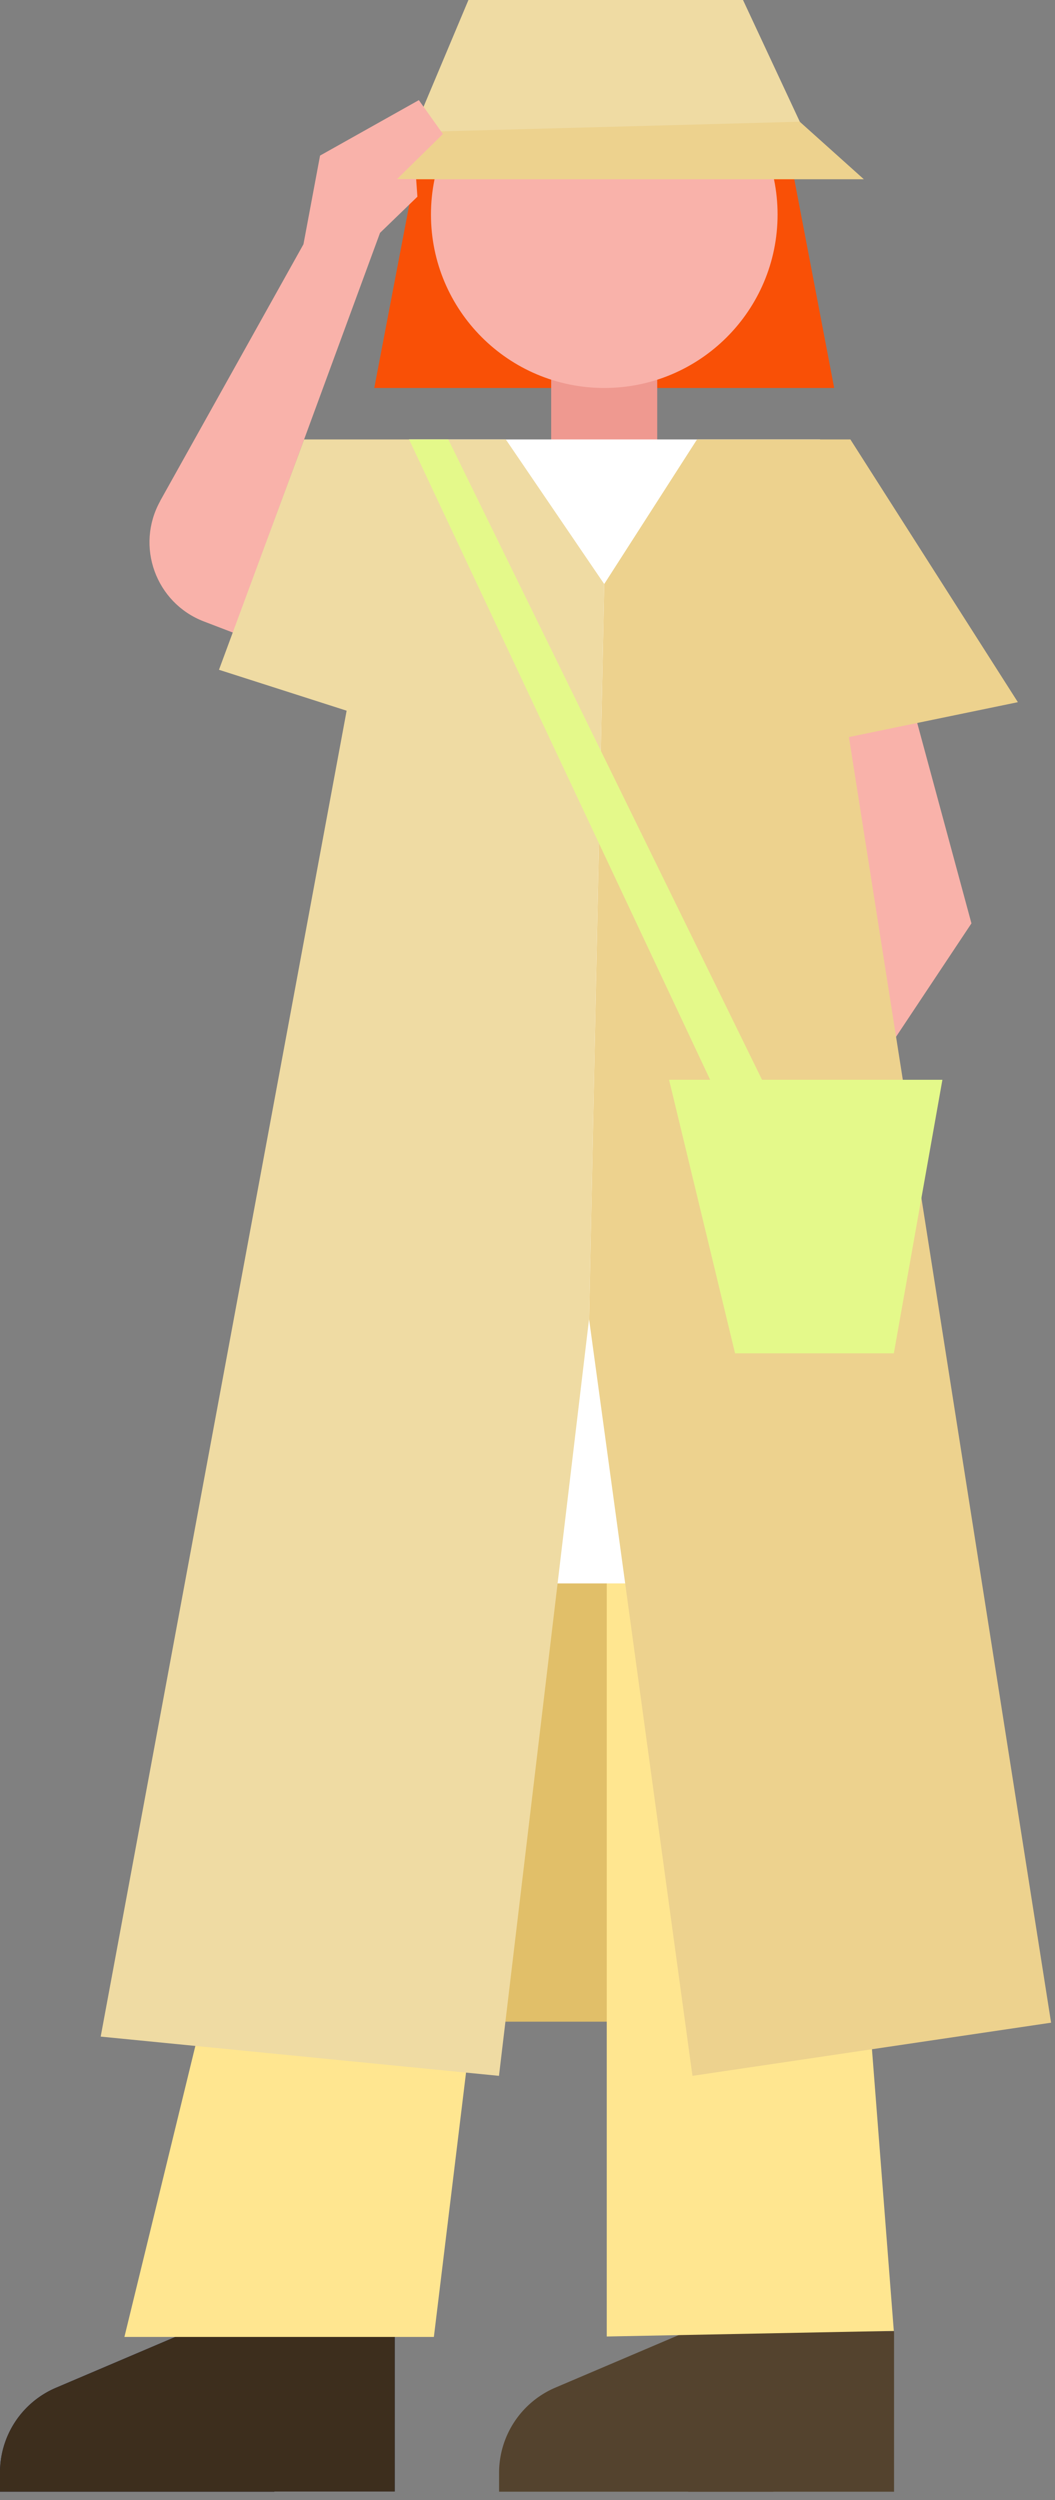<svg width="125" height="296" fill="none" xmlns="http://www.w3.org/2000/svg"><rect width="100%" height="100%" fill="#808080" stroke="none"/><path d="M98.837 45.937H44.344l5.262-27.517h43.968l5.263 27.517Z" fill="#F95006"/><path d="M77.87 53.238 71.6 58.82l-6.295-5.582V40.672H77.87v12.566Z" fill="#EF9990"/><path d="M93.922 22.328C93.922 9.997 83.926 0 71.594 0 59.262 0 49.266 9.997 49.266 22.328c0 12.332 9.996 22.329 22.328 22.329 12.332 0 22.328-9.997 22.328-22.329Z" fill="#F95006"/><path d="M71.596 45.936c11.34 0 20.533-9.193 20.533-20.534 0-11.34-9.193-20.533-20.533-20.533-11.34 0-20.534 9.193-20.534 20.533 0 11.34 9.194 20.534 20.534 20.534Z" fill="#F9B2AA"/><path d="M51.063 20.511H92.67l-.394-3.664-4.672-6.64-5.803-4.278-8.46-2.73h-6.59l-5.41 1.672-4.992 3.787-3.959 4.673-1.328 7.18Z" fill="#fff"/><path d="M48.469 16.722 55.502 0h32.533l7.427 15.91-46.993.812Z" fill="#EFDBA3"/><path d="M102.352 21.224h-60.32l6.91-5.582 45.812-1.23 7.598 6.812Z" fill="#EDD28E"/><path d="M46.769 275.986H22.375v19.009h24.394v-19.009Z" fill="#111C51"/><path d="M0 295.018h32.509L22.378 276.01l-15.714 6.688A10.895 10.895 0 0 0 0 292.731v2.287Z" fill="#111C51"/><path d="M46.769 275.986H22.375v19.009h24.394v-19.009Z" fill="#3D2E1D"/><path d="M0 295.018h32.509L22.378 276.01l-15.714 6.688A10.895 10.895 0 0 0 0 292.731v2.287Z" fill="#3D2E1D"/><path d="M81.536 295.021h24.394v-19.009H81.536v19.009Z" fill="#54432E"/><path d="M59.133 295.017h32.509L81.51 276.009l-15.713 6.688a10.964 10.964 0 0 0-6.664 10.083v2.262-.025Z" fill="#54432E"/><path d="M93.918 154.16H42.03v85.207h51.887V154.16Z" fill="#E1BF69"/><path d="M14.742 276.692h36.665L71.89 108.418l-16.107.049-41.042 168.225Zm57.148-.05 34.01-.664-13.23-170.537-20.78 2.976v168.225Z" fill="#FFE690"/><path d="m18.962 59.34 16.993-30.419 1.967-10.5 11.705-6.566 2.852 4.009-5.434 5.336h2.262l.148 2.09-4.427 4.279-17.41 47.337-3.467-1.328c-5.705-2.189-8.14-8.926-5.164-14.263l-.025.025Z" fill="#F9B2AA"/><path d="M105.888 187.477H33.641L48.469 52.031h48.689l8.73 135.446Z" fill="#fff"/><path d="m104.526 70.277 10.574 39.05-15.001 22.55-10.45-57.247 14.877-4.353Z" fill="#F9B2AA"/><path d="m100.584 87.27 20.017-4.132-19.844-31.107H82.584L71.592 69.146l-1.795 87.051 12.246 89.584 42.493-6.295L100.584 87.27Z" fill="#EDD28E"/><path d="M42.422 52.031H36.03L25.946 79.302l15.124 4.845-29.14 156.987 47.19 4.647 10.672-89.584 1.795-87.05L59.93 52.03H42.422Z" fill="#EFDBA3"/><path d="M48.469 52.031h4.647l41.706 85.059-5.188 2.435-41.165-87.494Z" fill="#E4F98A"/><path d="M105.905 160.234H87.093l-7.82-32.386h32.386l-5.754 32.386Z" fill="#E4F98A"/></svg>